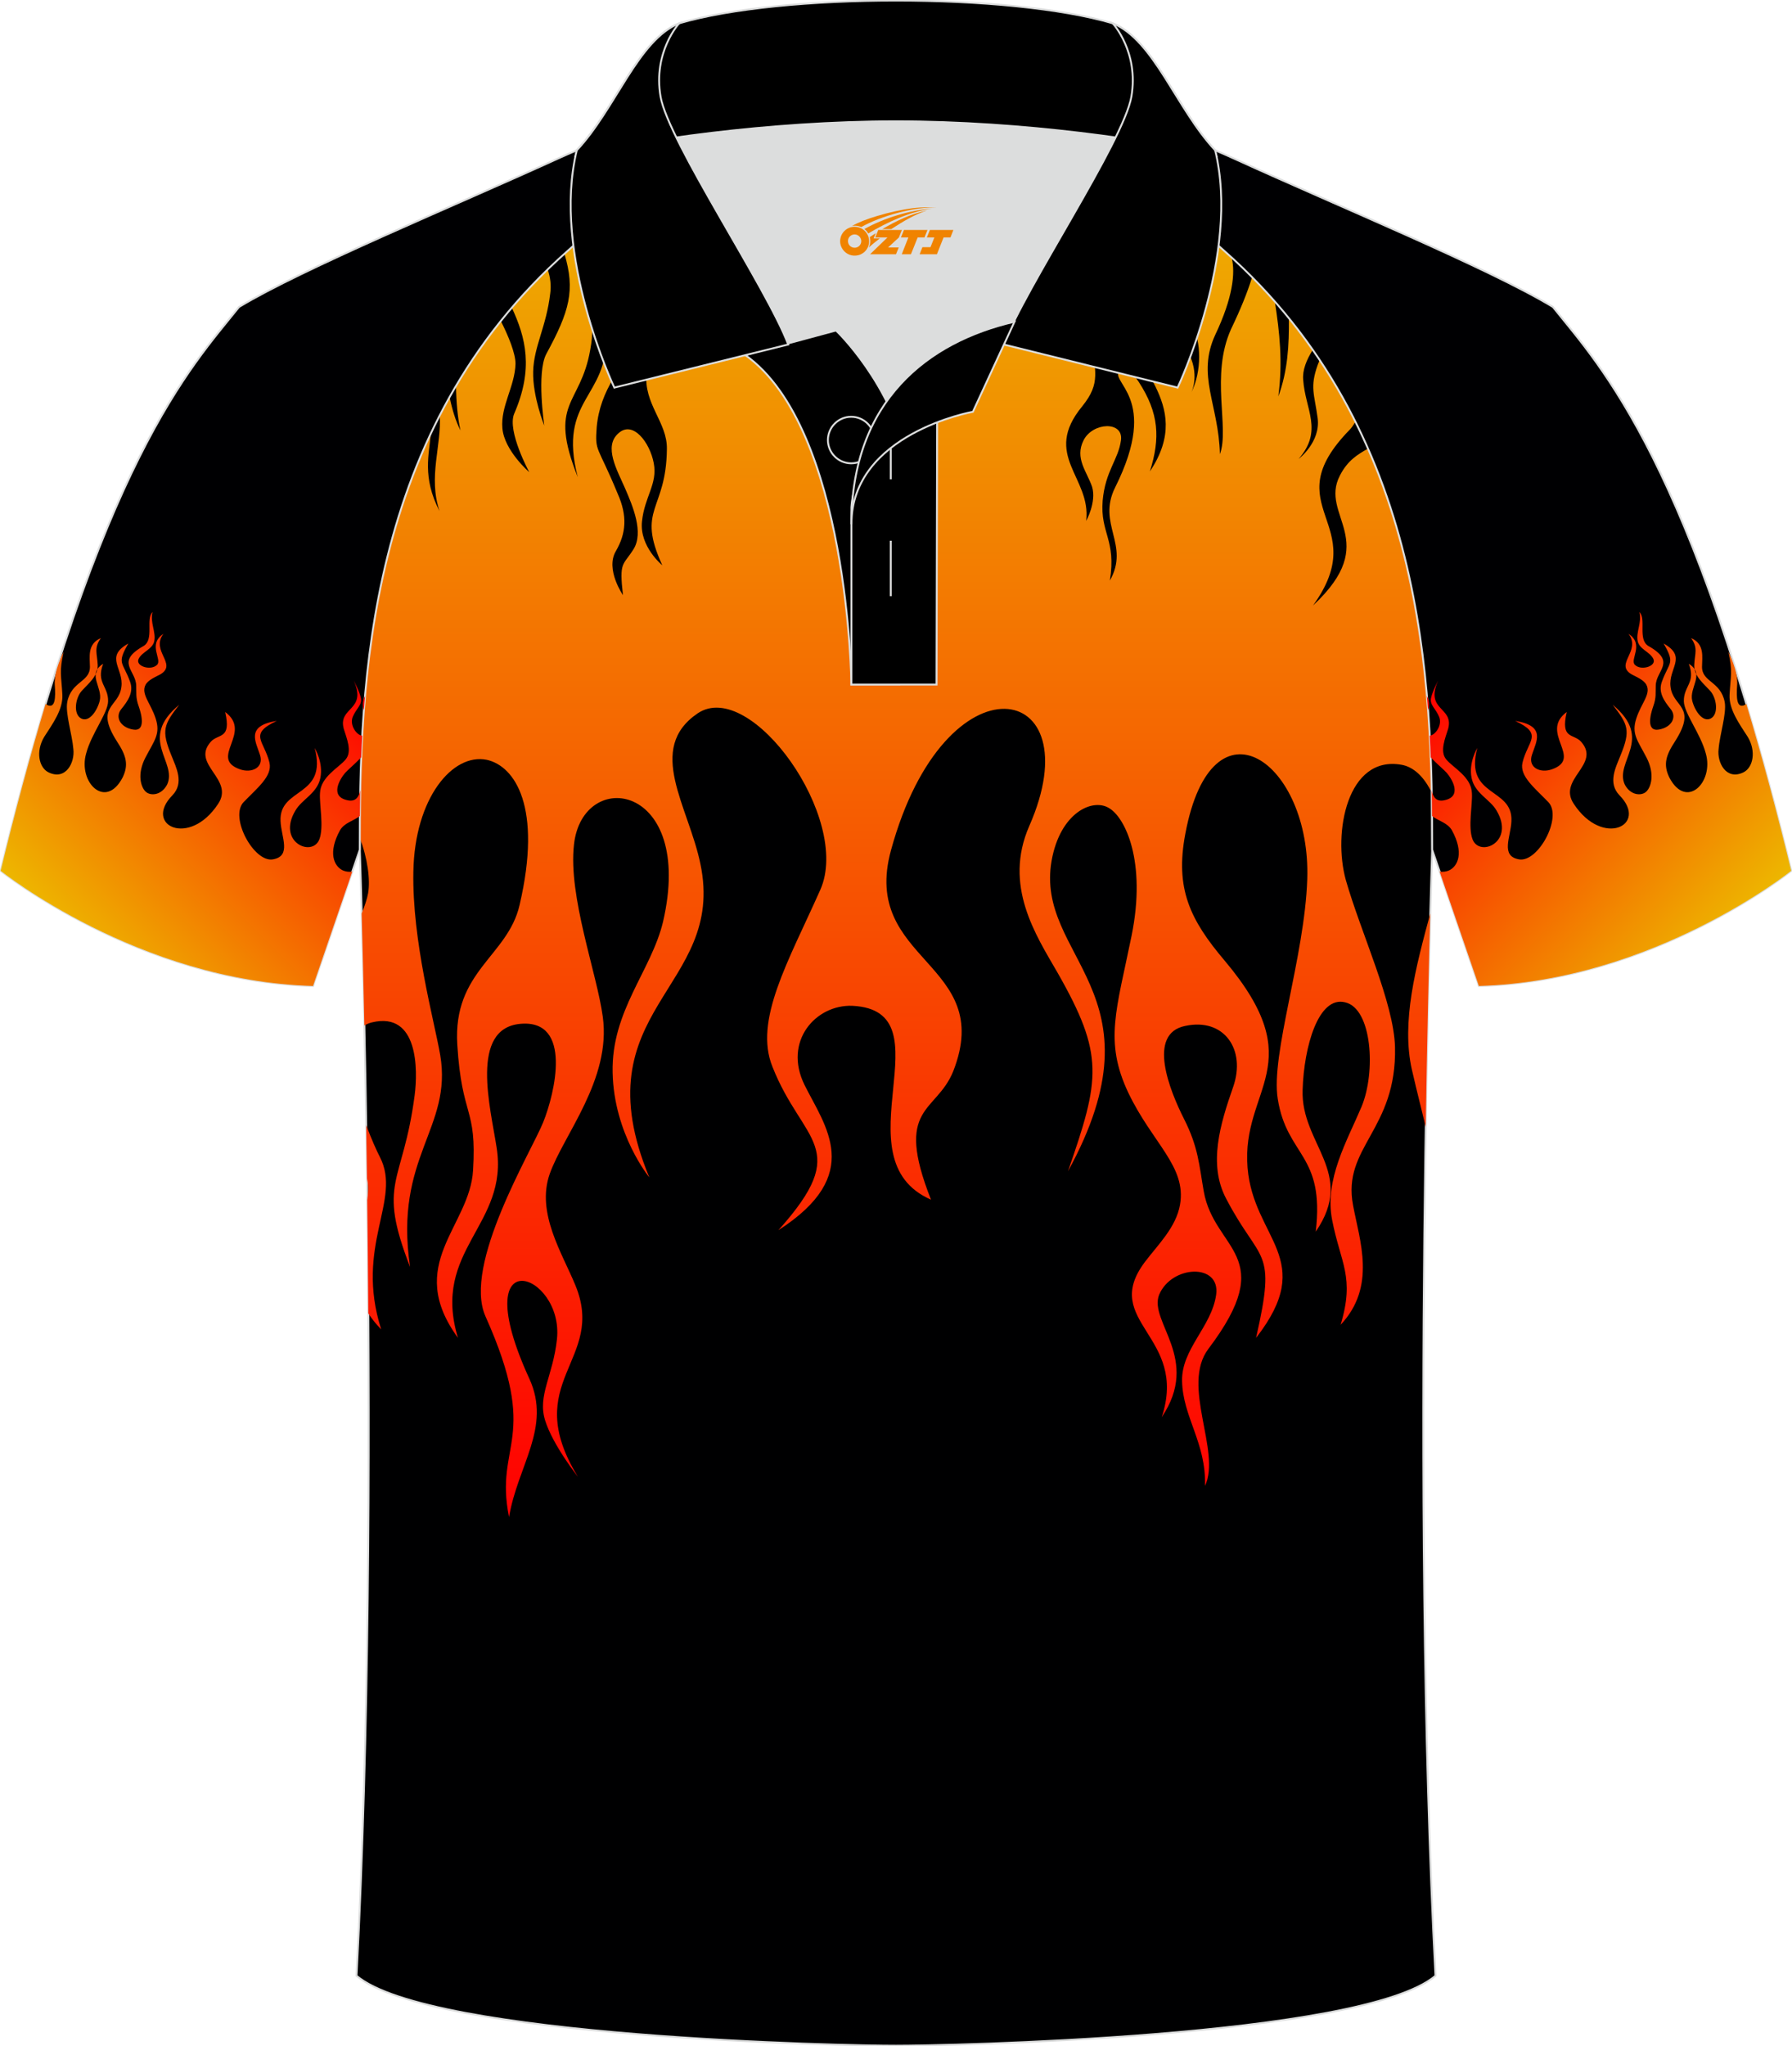 <?xml version="1.0" encoding="utf-8"?>
<!-- Generator: Adobe Illustrator 24.0.0, SVG Export Plug-In . SVG Version: 6.00 Build 0)  -->
<svg xmlns="http://www.w3.org/2000/svg" xmlns:xlink="http://www.w3.org/1999/xlink" version="1.1" id="图层_1" x="0px" y="0px" width="379.8px" height="433.5px" viewBox="0 0 379.8 433.5" enable-background="new 0 0 379.8 433.5" xml:space="preserve">
<g>
	
		<path fill-rule="evenodd" clip-rule="evenodd" fill="#000001" stroke="#DCDDDD" stroke-width="0.4" stroke-miterlimit="22.926" d="   M303.54,180.04c0,0.08-4.68,137.18,0.7,238.51c-15.6,13.15-104.62,14.84-114.34,14.82c-9.72,0.03-98.74-1.67-114.34-14.82   c5.38-101.35,0.7-238.49,0.7-238.51l0,0c0-34.68,1.03-88.85,44.05-126.87c7.66-7.03,26.88-18.77,40.06-25.42l59.04-0.01   c13.19,6.64,32.42,18.39,40.08,25.42C302.5,91.19,303.54,145.36,303.54,180.04L303.54,180.04z"/>
	<g>
		
			<linearGradient id="SVGID_1_" gradientUnits="userSpaceOnUse" x1="189.86" y1="383.775" x2="189.86" y2="677.385" gradientTransform="matrix(1 0 0 1 0 -356)">
			<stop offset="0" style="stop-color:#EDB701"/>
			<stop offset="1" style="stop-color:#FF0001"/>
		</linearGradient>
		<path fill-rule="evenodd" clip-rule="evenodd" fill="url(#SVGID_1_)" d="M76.25,177.51c1.65,4.27,2.26,8.86,1.77,11.69    c-0.22,1.23-0.71,2.68-1.37,4.32c0.17,6.14,0.37,14.19,0.57,23.72c0.48-0.29,1.02-0.51,1.63-0.66c9.86-2.36,9.72,10.16,9.03,15.45    c-2.5,19.13-8.06,18.1-0.97,36.36c-3.47-23.4,9.03-29.29,6.39-44.89c-1.25-7.22-5.98-24.14-5.69-38.85    c0.27-15.61,8.33-25.17,15.56-23.69c5.97,1.32,11.8,10.01,6.95,30.76c-2.5,10.9-14.17,13.98-13.2,29.59s4.17,13.1,3.34,26.63    c-0.7,11.93-14.58,19.87-3.2,35.47c-5.69-18.69,10.83-23.84,8.19-40.33c-1.25-8.25-5.84-25.32,5.14-26.2    c10.97-0.88,7.22,14.72,4.72,20.9c-2.5,6.19-17.08,30.17-12.22,41.07c11.8,26.34,1.8,26.79,5,42.53    c1.8-10.9,9.03-18.98,4.31-29.29c-13.76-30.02,7.36-22.52,5.84-8.39c-0.83,7.8-4.17,11.93-2.5,17.22    c1.67,5.3,6.95,11.93,6.95,11.93c-12.5-20.32,6.11-24.58-0.56-40.62c-2.78-6.77-8.33-15.3-5.42-23.55    c2.91-8.24,13.06-20.01,11.25-33.26c-1.24-9.27-7.36-25.46-6.11-36.5c1.81-16.49,25.69-13.1,18.88,16.33    c-2.5,10.45-10.97,18.84-10.69,31.94c0.27,13.1,7.78,22.23,7.78,22.23c-14.86-35.76,16.39-39.89,10.83-66.38    c-2.5-12.22-11.66-24.43-0.56-31.94c11.25-7.51,32.64,22.37,25.97,37.39c-6.67,15.01-14.17,27.66-10.13,37.53    c6.39,16.19,17.08,16.93,1.24,34.59c18.34-11.78,9.86-22.08,5.55-30.76c-4.58-9.27,2.37-17.07,10.13-16.78    c20.69,1.03-3.2,32.39,16.67,41.07c-7.92-20.01,1.11-18.24,4.72-27.23c9.03-23.11-19.72-23.11-13.2-46.8    c11.53-42.1,42.91-36.05,29.31-5.14c-5.55,12.65,1.39,23.11,5.97,31.05c10,17.52,9.03,22.52,2.23,42.1    c20.84-37.97-7.08-45.18-3.47-65.79c1.81-10.16,8.62-13.25,12.09-11.19c3.47,1.91,8.06,11.33,4.86,27.08s-5.84,22.37-0.7,33.26    c5.14,10.74,12.36,15.61,10.97,23.69c-0.83,4.86-4.72,8.54-7.49,12.22c-9.45,12.65,9.31,15.61,3.61,32.82    c8.33-12.36-2.78-20.16-0.56-25.91c2.64-6.33,13.06-6.77,12.09,0s-7.36,11.48-7.22,18.24c0.14,7.65,5.14,13.1,4.86,22.23    c3.47-7.36-5.14-21.2,0.7-29c15.14-20.01,1.24-20.75-0.97-33.42c-0.97-5.45-1.11-9.27-4.17-15.3c-3.05-6.03-7.92-18.1,0.27-19.72    c8.19-1.77,12.92,5,10.13,12.95c-2.78,7.94-5.28,16.33-1.53,23.55c7.36,14.13,10.83,10.16,6.39,29.59    c13.06-16.78-0.56-20.9-1.8-36.05c-1.39-16.93,13.76-21.78-4.85-43.86c-7.36-8.68-10.56-15.3-8.33-26.94    c5.69-30.17,26.67-15.16,25.83,9.71c-0.56,16.49-7.78,37.1-6.25,46.52c1.94,12.22,10,11.62,8.05,28.11    c8.61-12.51-3.2-18.55-2.78-30.02c0.27-9.13,3.34-20.01,9.03-18.55c5.69,1.32,6.52,14.72,3.47,22.08    c-3.05,7.22-7.92,15.45-6.25,24c1.8,9.27,4.86,12.07,1.8,22.23c7.64-8.1,4.03-17.81,2.64-25.32c-2.37-12.36,9.31-15.9,8.89-33.56    c-0.27-9.42-7.22-24.14-10.42-35.33c-2.78-10.01,0.27-26.49,11.8-24.43c2.63,0.46,4.88,2.67,6.42,5.96    c-0.64-34.3-5.67-80.94-43.96-114.78c-7.66-7.03-26.89-18.78-40.08-25.42l-59.04,0.01c-13.19,6.64-32.4,18.39-40.06,25.42    C78.31,90.28,76.32,142.77,76.25,177.51L76.25,177.51z M77.78,249.66c-0.05-3.88-0.11-7.65-0.17-11.3    c1.13,3.02,2.27,5.52,2.91,6.76c4.72,9.13-5.42,18.69,0.27,36.5c-1.11-1.14-2.01-2.27-2.74-3.4c-0.05-8.31-0.13-16.33-0.22-23.97    c0.08-0.68,0.15-1.37,0.18-2.07C78.05,251.42,77.96,250.57,77.78,249.66L77.78,249.66z M303.13,193.52    c-0.28,10.35-0.66,26.1-0.96,45.2c-0.77-3.26-1.74-6.94-2.93-12.11C296.95,216.52,300.08,204.8,303.13,193.52z"/>
		<path fill-rule="evenodd" clip-rule="evenodd" fill="#000001" d="M91.3,91.88c-0.33,4.32-1.87,9.19,1.85,16.38    c-2.44-7.24,0.47-13.97,0.05-20.24C92.54,89.3,91.9,90.59,91.3,91.88L91.3,91.88z M95.29,84.12c0.44-0.78,0.89-1.56,1.35-2.33    c0.07,3.49,0.35,6.75,0.96,9.4C96.57,89.18,95.83,86.76,95.29,84.12L95.29,84.12z M106.15,68c0.76-0.94,1.54-1.88,2.33-2.81    c2.97,6.38,4.63,12.95,0.49,22.47c-1.52,3.68,3.2,12.36,3.2,12.36s-5.28-4.56-5.69-9.27c-0.42-4.71,2.64-8.84,2.78-13.69    C109.25,74.81,107.76,71.2,106.15,68L106.15,68z M116.08,57.08c0.53,1.59,0.79,3.32,0.53,5.12c-0.83,7.07-3.47,11.19-3.61,16.49    c-0.14,5.29,2.36,11.48,2.36,11.48s-1.67-11.19,0.41-15.16c4.97-9.13,6.17-13.52,3.86-21.24    C118.42,54.86,117.23,55.96,116.08,57.08L116.08,57.08z M123.22,50.69c6.42-5.1,16.8-11.71,26.5-17.21    c-4.11,13.29-20.58,17.64-23.37,22.69c-2.64,5.16,1.81,7.8,2.08,14.87c0.55,13.24-10.28,13.39-5.98,30.03    c-6.39-16.04,0.56-15.01,2.64-26.94c1.38-7.36-1.11-6.04-2.5-17.52C122.37,54.91,122.63,52.9,123.22,50.69L123.22,50.69z     M153.52,31.36c-1.04,6.04-2.35,13.13-3.57,17.59c-5.28,19.42-22.08,26.05-23.48,41.5c-0.41,5.45,0.14,3.68,4.44,14.13    c2.09,4.71,1.82,8.39-0.41,12.22c-2.22,3.83,1.53,9.27,1.53,9.27c-0.82-7.2,0-6.17,2.23-9.71s-0.14-9.13-1.8-12.95    c-1.67-3.83-4.59-8.83-1.39-11.62c3.05-2.8,6.66,1.91,7.49,6.33c0.84,4.42-1.95,7.06-2.5,12.36s4.31,9.27,4.31,9.27    c-5.55-12.07,0.83-11.48,0.97-24.58c0.14-5.74-5-9.56-4.31-16.19c1.67-15.75,20.7-18.4,16.53-32.39    c-0.83-3.01,0.46-10.18,1.97-16.33L153.52,31.36L153.52,31.36z M179.16,27.75h11.96c0.3,5.72-0.05,10.81-1.74,13.84    c-5.55,10.01-7.22,7.8-8.75,15.16c-2.5,11.93,4.31,13.69-7.5,25.75c10.13-13.54,0.27-18.1,5.55-30.17    c2.78-6.48,7.92-7.07,7.36-12.81C185.8,36.79,182.42,32.78,179.16,27.75L179.16,27.75z M238.62,38.52    c2.26,1.38,4.48,2.78,6.61,4.16c0.51,9.38,0.01,18.43-3.75,26.28c-4.03,8.39,12.36,15.75,2.23,30.91    c2.23-7.07,1.94-12.36-2.37-18.98c-1.39-2.06-3.05-3.97-4.03-2.65c-2.5,2.94,8.75,5.59-0.97,25.03c-3.88,7.8,3.2,12.07-1.11,19.72    c1.39-8.68-2.08-10.01-1.53-16.92c0.56-6.33,3.34-8.68,3.88-12.81c0.56-4.11-5.98-3.83-7.92,0s0.7,6.62,1.8,9.87    c0.97,3.23-1.25,7.22-1.25,7.22c1.11-9.27-9.45-13.84-0.83-24.29c4.03-5,2.64-7.36,1.94-14.58s2.08-11.33,6.11-24.72    C238.38,43.67,238.7,40.93,238.62,38.52L238.62,38.52z M250.52,46.23c-1.63,4.66-3.07,9.64-3.07,12.88    c0,7.65,1.39,10.01,4.17,15.16c2.91,5,0.83,8.98,0.83,8.98c2.36-4.71,2.08-11.04,0.27-14.27c-5.77-11.25-0.85-18.2,3.58-18.48    C254.62,49.16,252.66,47.72,250.52,46.23L250.52,46.23z M261.04,54.58c0.84,3.27,0.2,8.6-3.46,16.31    c-4.03,8.68,0.7,14.72,0.97,25.32c2.08-5.59-2.08-16.63,2.36-26.49c2.02-4.21,3.43-7.68,4.46-10.98    C263.98,57.33,262.54,55.95,261.04,54.58L261.04,54.58z M270.2,63.92c1.02,1.16,2.01,2.34,2.97,3.52    c0.05,5.63-0.23,11.11-2.24,16.54C271.9,76.63,271.2,70.4,270.2,63.92L270.2,63.92z M278.22,74.13c0.51,0.72,1,1.45,1.49,2.18    c-0.18,0.34-0.33,0.69-0.45,1.04c-1.67,4.71-0.7,6.04,0,11.19c0.69,5.14-4.03,8.68-4.03,8.68c5.28-6.04,1.38-10.45,0.97-16.78    C276.01,78.43,276.91,76.21,278.22,74.13L278.22,74.13z M287.25,89.33c-0.37,0.69-0.77,1.27-1.18,1.69    c-16.26,16.64,4.99,19.58-7.78,37.24c14.71-13.68,1.24-18.98,5.69-27.52c1.66-3.26,3.83-4.49,5.95-5.71    C289.08,93.12,288.19,91.22,287.25,89.33z"/>
	</g>
	
		<path fill-rule="evenodd" clip-rule="evenodd" fill="#000002" stroke="#DCDDDD" stroke-width="0.4" stroke-miterlimit="22.926" d="   M246.69,27.74c4.33,1.37,9.2,3.29,15.06,5.95c21.94,10.02,53.7,23.08,67.38,31.34c10.24,12.8,29.36,32.42,50.52,119.44   c0,0-29.19,23.38-66.21,24.4c0,0-7.17-20.82-9.9-28.84c0-34.68-1.03-88.85-44.05-126.87c-8.02-7.36-28.69-19.88-41.87-26.31   L246.69,27.74z"/>
	
		<linearGradient id="SVGID_2_" gradientUnits="userSpaceOnUse" x1="366.624" y1="554.438" x2="306.503" y2="498.374" gradientTransform="matrix(1 0 0 1 0 -356)">
		<stop offset="0" style="stop-color:#EDB700"/>
		<stop offset="1" style="stop-color:#FF0000"/>
	</linearGradient>
	<path fill-rule="evenodd" clip-rule="evenodd" fill="url(#SVGID_2_)" d="M370.11,149.11c3.11,10.36,6.3,22.07,9.53,35.36   c0,0-29.19,23.38-66.21,24.4c0,0-5.09-14.78-8.32-24.23c0.71,0.11,1.42,0.02,2.05-0.27c1.85-0.91,3.16-3.75,0.55-8.5   c-0.91-1.56-2.8-1.94-4.2-3c-0.02-1.78-0.04-3.61-0.08-5.47c0.29,1.48,1.02,2.59,2.89,2.08c3.59-0.87,1.41-4.48,0.3-5.76   c-0.5-0.58-1.98-1.8-3.39-3.27c-0.06-1.51-0.13-3.05-0.22-4.6c1.14-0.08,2.71-2.16,2.02-3.96c-0.74-1.81-2.05-2.54-1.73-4.03   c0.32-1.5,1.5-3.67,1.5-3.67c-2.88,6.42,3.4,5.52,2.12,10.21c-0.6,1.96-1.81,4.73-0.44,6.43c1.43,1.79,5.37,3.7,5.48,7.2   c0.15,2.47-0.86,7.12,0.13,9.77c1.5,3.89,9.09,0.59,5.08-6.11c-1.39-2.39-4.61-3.61-5.28-6.89s1.21-6.35,1.21-6.35   c-2.82,10.53,7.59,8.26,7.23,15.5c-0.13,3.37-2.4,7.39,1.62,8.1c4.03,0.71,9.26-8.93,6.21-12.13c-2.98-3.08-6.11-5.5-5.49-8.33   c1.12-4.71,4.54-6.05-1.54-8.87c6.66,1.02,4.43,4.44,3.57,7.13c-0.95,2.75,1.73,4.03,4.28,3.1c6.61-2.39-2.84-7.75,3.08-12.12   c-1.38,5.88,1.45,4.5,3.06,6.32c4.25,4.84-5.1,7.85-1.57,13.14c6.14,9.35,15.89,4.51,9.7-1.8c-2.56-2.65-0.8-5.91,0.18-8.4   c2.23-5.42,1.61-6.6-1.64-10.8c8.84,7.32,0.32,12.07,2.57,16.91c1.23,2.35,3.56,2.43,4.54,1.51c0.99-0.91,1.93-3.67,0.03-7.3   s-3.18-4.96-2.13-8.21s3.13-5.14,2.16-7.09c-0.55-1.08-2.07-1.67-3.16-2.26c-3.7-2.2,2.12-4.93-0.65-8.58   c3.43,2.23,0.2,5.44,1.35,6.56c1.27,1.32,4.63,0.32,3.92-1.23c-0.71-1.54-3.03-2.05-3.34-3.86c-0.36-1.9,0.94-3.89,0.38-6.09   c1.51,1.46-0.41,5.83,1.91,7.2c6.04,3.41,1.58,5.13,1.55,8.42c-0.06,1.47,0.15,2.47-0.52,4.33c-0.66,1.86-1.52,5.41,1.18,4.95   c2.7-0.46,3.88-2.63,2.51-4.33c-1.37-1.69-2.7-3.55-1.87-5.8c1.54-4.28,2.9-3.72,0.37-8.1c5.12,2.86,0.94,5.25,1.47,9.19   c0.52,4.38,5.72,4.03,0.96,11.52c-1.95,2.97-2.55,4.92-1.23,7.65c3.61,6.96,9.52,1.03,7.73-5.1c-1.09-4.15-4.59-8.49-4.64-11.01   c-0.08-3.24,2.6-3.96,1.04-7.95c3.53,2.17,0.05,4.96,0.73,7.82c0.56,2.21,2.29,4.68,3.97,3.74c1.69-0.94,1.21-4.35-0.2-5.88   c-1.4-1.53-3.42-3.09-3.34-5.42c0.11-2.5,0.86-3.55-0.67-5.71c2.94,1.25,2.33,4.07,2.32,6.07c-0.02,3.3,3.95,3.04,4.81,7.49   c0.43,2.44-1.05,6.82-1.3,9.98c-0.34,2.79,1.58,6.69,5.28,4.9c2.05-1.03,2.71-4.45,0.93-7.46c-1.82-2.83-4.03-5.84-3.88-8.94   c0.21-4.13,0.71-4.89-0.27-9.11c0,0,2.1,3.94,1.88,6.94c-0.22,2.99-0.02,4.86,1.39,4.4C369.73,149.37,369.92,149.26,370.11,149.11   L370.11,149.11z M302.66,150.41c0.39-1.19,0.2-2.12-0.24-2.95C302.5,148.45,302.58,149.43,302.66,150.41z"/>
	
		<path fill-rule="evenodd" clip-rule="evenodd" fill="#000002" stroke="#DCDDDD" stroke-width="0.4" stroke-miterlimit="22.926" d="   M133.09,27.74c-4.32,1.37-9.2,3.29-15.06,5.95C96.09,43.71,64.34,56.78,50.66,65.03C40.42,77.83,21.3,97.45,0.14,184.47   c0,0,29.19,23.38,66.21,24.4c0,0,7.17-20.82,9.9-28.84c0-34.68,1.03-88.85,44.05-126.87c8.02-7.36,28.69-19.88,41.87-26.31   L133.09,27.74z"/>
	
		<linearGradient id="SVGID_3_" gradientUnits="userSpaceOnUse" x1="14.543" y1="554.872" x2="72.103" y2="497.312" gradientTransform="matrix(1 0 0 1 0 -356)">
		<stop offset="0" style="stop-color:#EDB700"/>
		<stop offset="1" style="stop-color:#FF0000"/>
	</linearGradient>
	<path fill-rule="evenodd" clip-rule="evenodd" fill="url(#SVGID_3_)" d="M9.67,149.11c-3.11,10.36-6.3,22.07-9.53,35.36   c0,0,29.19,23.38,66.21,24.4c0,0,5.09-14.78,8.32-24.23c-0.71,0.11-1.42,0.02-2.05-0.27c-1.85-0.91-3.16-3.75-0.55-8.5   c0.91-1.56,2.8-1.94,4.2-3c0.02-1.78,0.04-3.61,0.08-5.47c-0.29,1.48-1.02,2.59-2.89,2.08c-3.59-0.87-1.41-4.48-0.3-5.76   c0.5-0.58,1.98-1.8,3.39-3.27c0.06-1.51,0.13-3.05,0.22-4.6c-1.14-0.08-2.71-2.16-2.02-3.96c0.74-1.81,2.05-2.54,1.73-4.03   c-0.32-1.5-1.5-3.67-1.5-3.67c2.88,6.42-3.4,5.52-2.12,10.21c0.6,1.96,1.81,4.73,0.44,6.43c-1.43,1.79-5.37,3.7-5.48,7.2   c-0.15,2.47,0.86,7.12-0.13,9.77c-1.5,3.89-9.09,0.59-5.07-6.11c1.39-2.39,4.61-3.61,5.28-6.89s-1.21-6.35-1.21-6.35   c2.82,10.53-7.59,8.26-7.23,15.5c0.13,3.37,2.4,7.39-1.62,8.1s-9.26-8.93-6.21-12.13c2.98-3.08,6.1-5.5,5.49-8.33   c-1.12-4.71-4.54-6.05,1.54-8.87c-6.66,1.02-4.43,4.44-3.58,7.13c0.95,2.75-1.73,4.03-4.28,3.1c-6.61-2.39,2.84-7.75-3.08-12.12   c1.38,5.88-1.45,4.5-3.06,6.32c-4.25,4.84,5.1,7.85,1.57,13.14c-6.14,9.35-15.89,4.51-9.7-1.8c2.56-2.65,0.8-5.91-0.18-8.4   c-2.23-5.42-1.61-6.6,1.64-10.8c-8.84,7.32-0.32,12.07-2.57,16.91c-1.23,2.35-3.56,2.43-4.54,1.51c-0.99-0.91-1.93-3.67-0.02-7.3   s3.18-4.96,2.13-8.21s-3.13-5.14-2.16-7.09c0.55-1.08,2.07-1.67,3.16-2.26c3.7-2.2-2.12-4.93,0.65-8.58   c-3.43,2.23-0.2,5.44-1.35,6.56c-1.27,1.32-4.63,0.32-3.92-1.23c0.71-1.54,3.03-2.05,3.34-3.86c0.36-1.9-0.94-3.89-0.38-6.09   c-1.51,1.46,0.41,5.83-1.91,7.2c-6.04,3.41-1.58,5.13-1.55,8.42c0.06,1.47-0.15,2.47,0.52,4.33c0.66,1.86,1.52,5.41-1.18,4.95   s-3.88-2.63-2.51-4.33c1.37-1.69,2.7-3.55,1.87-5.8c-1.54-4.28-2.9-3.72-0.37-8.1c-5.12,2.86-0.94,5.25-1.47,9.19   c-0.52,4.38-5.72,4.03-0.96,11.52c1.95,2.97,2.55,4.92,1.23,7.65c-3.61,6.96-9.52,1.03-7.73-5.1c1.09-4.15,4.59-8.49,4.64-11.01   c0.08-3.24-2.6-3.96-1.04-7.95c-3.53,2.17-0.05,4.96-0.73,7.82c-0.56,2.21-2.29,4.68-3.97,3.74c-1.69-0.94-1.21-4.35,0.2-5.88   c1.4-1.53,3.42-3.09,3.34-5.42c-0.11-2.5-0.86-3.55,0.67-5.71c-2.94,1.25-2.33,4.07-2.32,6.07c0.02,3.3-3.95,3.04-4.81,7.49   c-0.43,2.44,1.05,6.82,1.3,9.98c0.34,2.79-1.58,6.69-5.28,4.9c-2.05-1.03-2.71-4.45-0.93-7.46c1.82-2.83,4.03-5.84,3.88-8.94   c-0.21-4.13-0.71-4.89,0.27-9.11c0,0-2.1,3.94-1.88,6.94c0.22,2.99,0.02,4.86-1.39,4.4C10.05,149.37,9.86,149.26,9.67,149.11   L9.67,149.11z M77.12,150.41c-0.39-1.19-0.2-2.12,0.24-2.95C77.28,148.45,77.2,149.43,77.12,150.41z"/>
	<g>
		<path fill-rule="evenodd" clip-rule="evenodd" fill="#DCDDDD" d="M187.91,85.03c6.44-9.11,16.35-14.37,26.94-16.84    c5.24-10.64,16.09-27.82,21.62-39.14c-26.77-6.51-66.39-6.51-93.16,0c6.43,13.14,20,34.17,23.66,43.71l10.21-2.75    C177.19,70,183.19,75.68,187.91,85.03z"/>
		<path fill-rule="evenodd" clip-rule="evenodd" stroke="#DCDDDD" stroke-width="0.4" stroke-miterlimit="22.926" d="M157.93,75.2    l19.26-5.19c0,0,11.74,11.1,15.3,27.84c3.55,16.74-1.86,47.18-1.86,47.18h-10.18C180.45,145.02,179.92,90.77,157.93,75.2z"/>
		<path fill-rule="evenodd" clip-rule="evenodd" stroke="#DCDDDD" stroke-width="0.4" stroke-miterlimit="22.926" d="    M180.45,107.48v37.54h18.04l0.14-60.77C189.79,87.16,180.94,98.69,180.45,107.48z"/>
		<path fill-rule="evenodd" clip-rule="evenodd" stroke="#DCDDDD" stroke-width="0.4" stroke-miterlimit="22.926" d="M121.97,33.03    c13.39-3.26,40.91-7.33,67.92-7.33c27,0,54.53,4.07,67.92,7.33l-0.28-1.2C249.3,23.05,244.6,8.5,235.84,4.94    c-10.94-3.22-28.44-4.82-45.95-4.82c-17.5,0-35.01,1.61-45.95,4.82c-8.77,3.57-13.47,18.11-21.69,26.89L121.97,33.03z"/>
		<path fill-rule="evenodd" clip-rule="evenodd" stroke="#DCDDDD" stroke-width="0.4" stroke-miterlimit="22.926" d="M143.94,4.94    c0,0-5.58,6.05-3.94,15.53c1.63,9.49,22.57,40.53,27.06,52.51l-36.86,9.13c0,0-13.39-28.22-7.95-50.28    C130.48,23.05,135.18,8.5,143.94,4.94z"/>
		<path fill-rule="evenodd" clip-rule="evenodd" stroke="#DCDDDD" stroke-width="0.4" stroke-miterlimit="22.926" d="M235.84,4.94    c0,0,5.58,6.05,3.95,15.53c-1.63,9.49-22.57,40.53-27.06,52.51l36.86,9.13c0,0,13.39-28.22,7.95-50.28    C249.31,23.05,244.6,8.5,235.84,4.94z"/>
		<path fill="none" stroke="#DCDDDD" stroke-width="0.4" stroke-miterlimit="22.926" d="M180.4,98.15c2.72,0,4.93-2.21,4.93-4.93    s-2.21-4.93-4.93-4.93c-2.71,0-4.93,2.21-4.93,4.93C175.47,95.94,177.69,98.15,180.4,98.15z"/>
		
			<line fill="none" stroke="#DCDDDD" stroke-width="0.4" stroke-miterlimit="22.926" x1="188.79" y1="114.55" x2="188.79" y2="126.3"/>
		
			<line fill="none" stroke="#DCDDDD" stroke-width="0.4" stroke-miterlimit="22.926" x1="188.79" y1="89.79" x2="188.79" y2="101.54"/>
		<path fill-rule="evenodd" clip-rule="evenodd" stroke="#DCDDDD" stroke-width="0.4" stroke-miterlimit="22.926" d="M215.01,68.16    l-8.81,19.07c0,0-25.75,4.58-25.75,23.82C180.45,84.87,196.73,72.36,215.01,68.16z"/>
	</g>
	
</g>
<g id="图层_x0020_1">
	<path fill="#F08300" d="M178.24,52.12c0.416,1.136,1.472,1.984,2.752,2.032c0.144,0,0.304,0,0.448-0.016h0.016   c0.016,0,0.064,0,0.128-0.016c0.032,0,0.048-0.016,0.08-0.016c0.064-0.016,0.144-0.032,0.224-0.048c0.016,0,0.016,0,0.032,0   c0.192-0.048,0.4-0.112,0.576-0.208c0.192-0.096,0.4-0.224,0.608-0.384c0.672-0.56,1.104-1.408,1.104-2.352   c0-0.224-0.032-0.448-0.08-0.672l0,0C184.08,50.24,184.03,50.07,183.95,49.89C183.48,48.8,182.4,48.04,181.13,48.04C179.44,48.04,178.06,49.41,178.06,51.11C178.06,51.46,178.12,51.8,178.24,52.12L178.24,52.12L178.24,52.12z M182.54,51.14L182.54,51.14C182.51,51.92,181.85,52.52,181.07,52.48C180.28,52.45,179.69,51.8,179.72,51.01c0.032-0.784,0.688-1.376,1.472-1.344   C181.96,49.7,182.57,50.37,182.54,51.14L182.54,51.14z"/>
	<polygon fill="#F08300" points="196.57,48.72 ,195.93,50.31 ,194.49,50.31 ,193.07,53.86 ,191.12,53.86 ,192.52,50.31 ,190.94,50.31    ,191.58,48.72"/>
	<path fill="#F08300" d="M198.54,43.99c-1.008-0.096-3.024-0.144-5.056,0.112c-2.416,0.304-5.152,0.912-7.616,1.664   C183.82,46.37,181.95,47.09,180.6,47.86C180.8,47.83,180.99,47.81,181.18,47.81c0.48,0,0.944,0.112,1.36,0.288   C186.64,45.78,193.84,43.73,198.54,43.99L198.54,43.99L198.54,43.99z"/>
	<path fill="#F08300" d="M184.01,49.46c4-2.368,8.88-4.672,13.488-5.248c-4.608,0.288-10.224,2-14.288,4.304   C183.53,48.77,183.8,49.09,184.01,49.46C184.01,49.46,184.01,49.46,184.01,49.46z"/>
	<polygon fill="#F08300" points="202.06,48.72 ,201.44,50.31 ,199.98,50.31 ,198.57,53.86 ,198.11,53.86 ,196.6,53.86 ,194.91,53.86    ,195.5,52.36 ,197.21,52.36 ,198.03,50.31 ,196.44,50.31 ,197.08,48.72"/>
	<polygon fill="#F08300" points="191.15,48.72 ,190.51,50.31 ,188.22,52.42 ,190.48,52.42 ,189.9,53.86 ,184.41,53.86 ,188.08,50.31    ,185.5,50.31 ,186.14,48.72"/>
	<path fill="#F08300" d="M196.43,44.58c-3.376,0.752-6.464,2.192-9.424,3.952h1.888C191.32,46.96,193.66,45.53,196.43,44.58z    M185.63,49.4C185,49.78,184.94,49.83,184.33,50.24c0.064,0.256,0.112,0.544,0.112,0.816c0,0.496-0.112,0.976-0.32,1.392   c0.176-0.16,0.32-0.304,0.432-0.4c0.272-0.24,0.768-0.64,1.6-1.296l0.32-0.256H185.15l0,0L185.63,49.4L185.63,49.4L185.63,49.4z"/>
</g>
</svg>